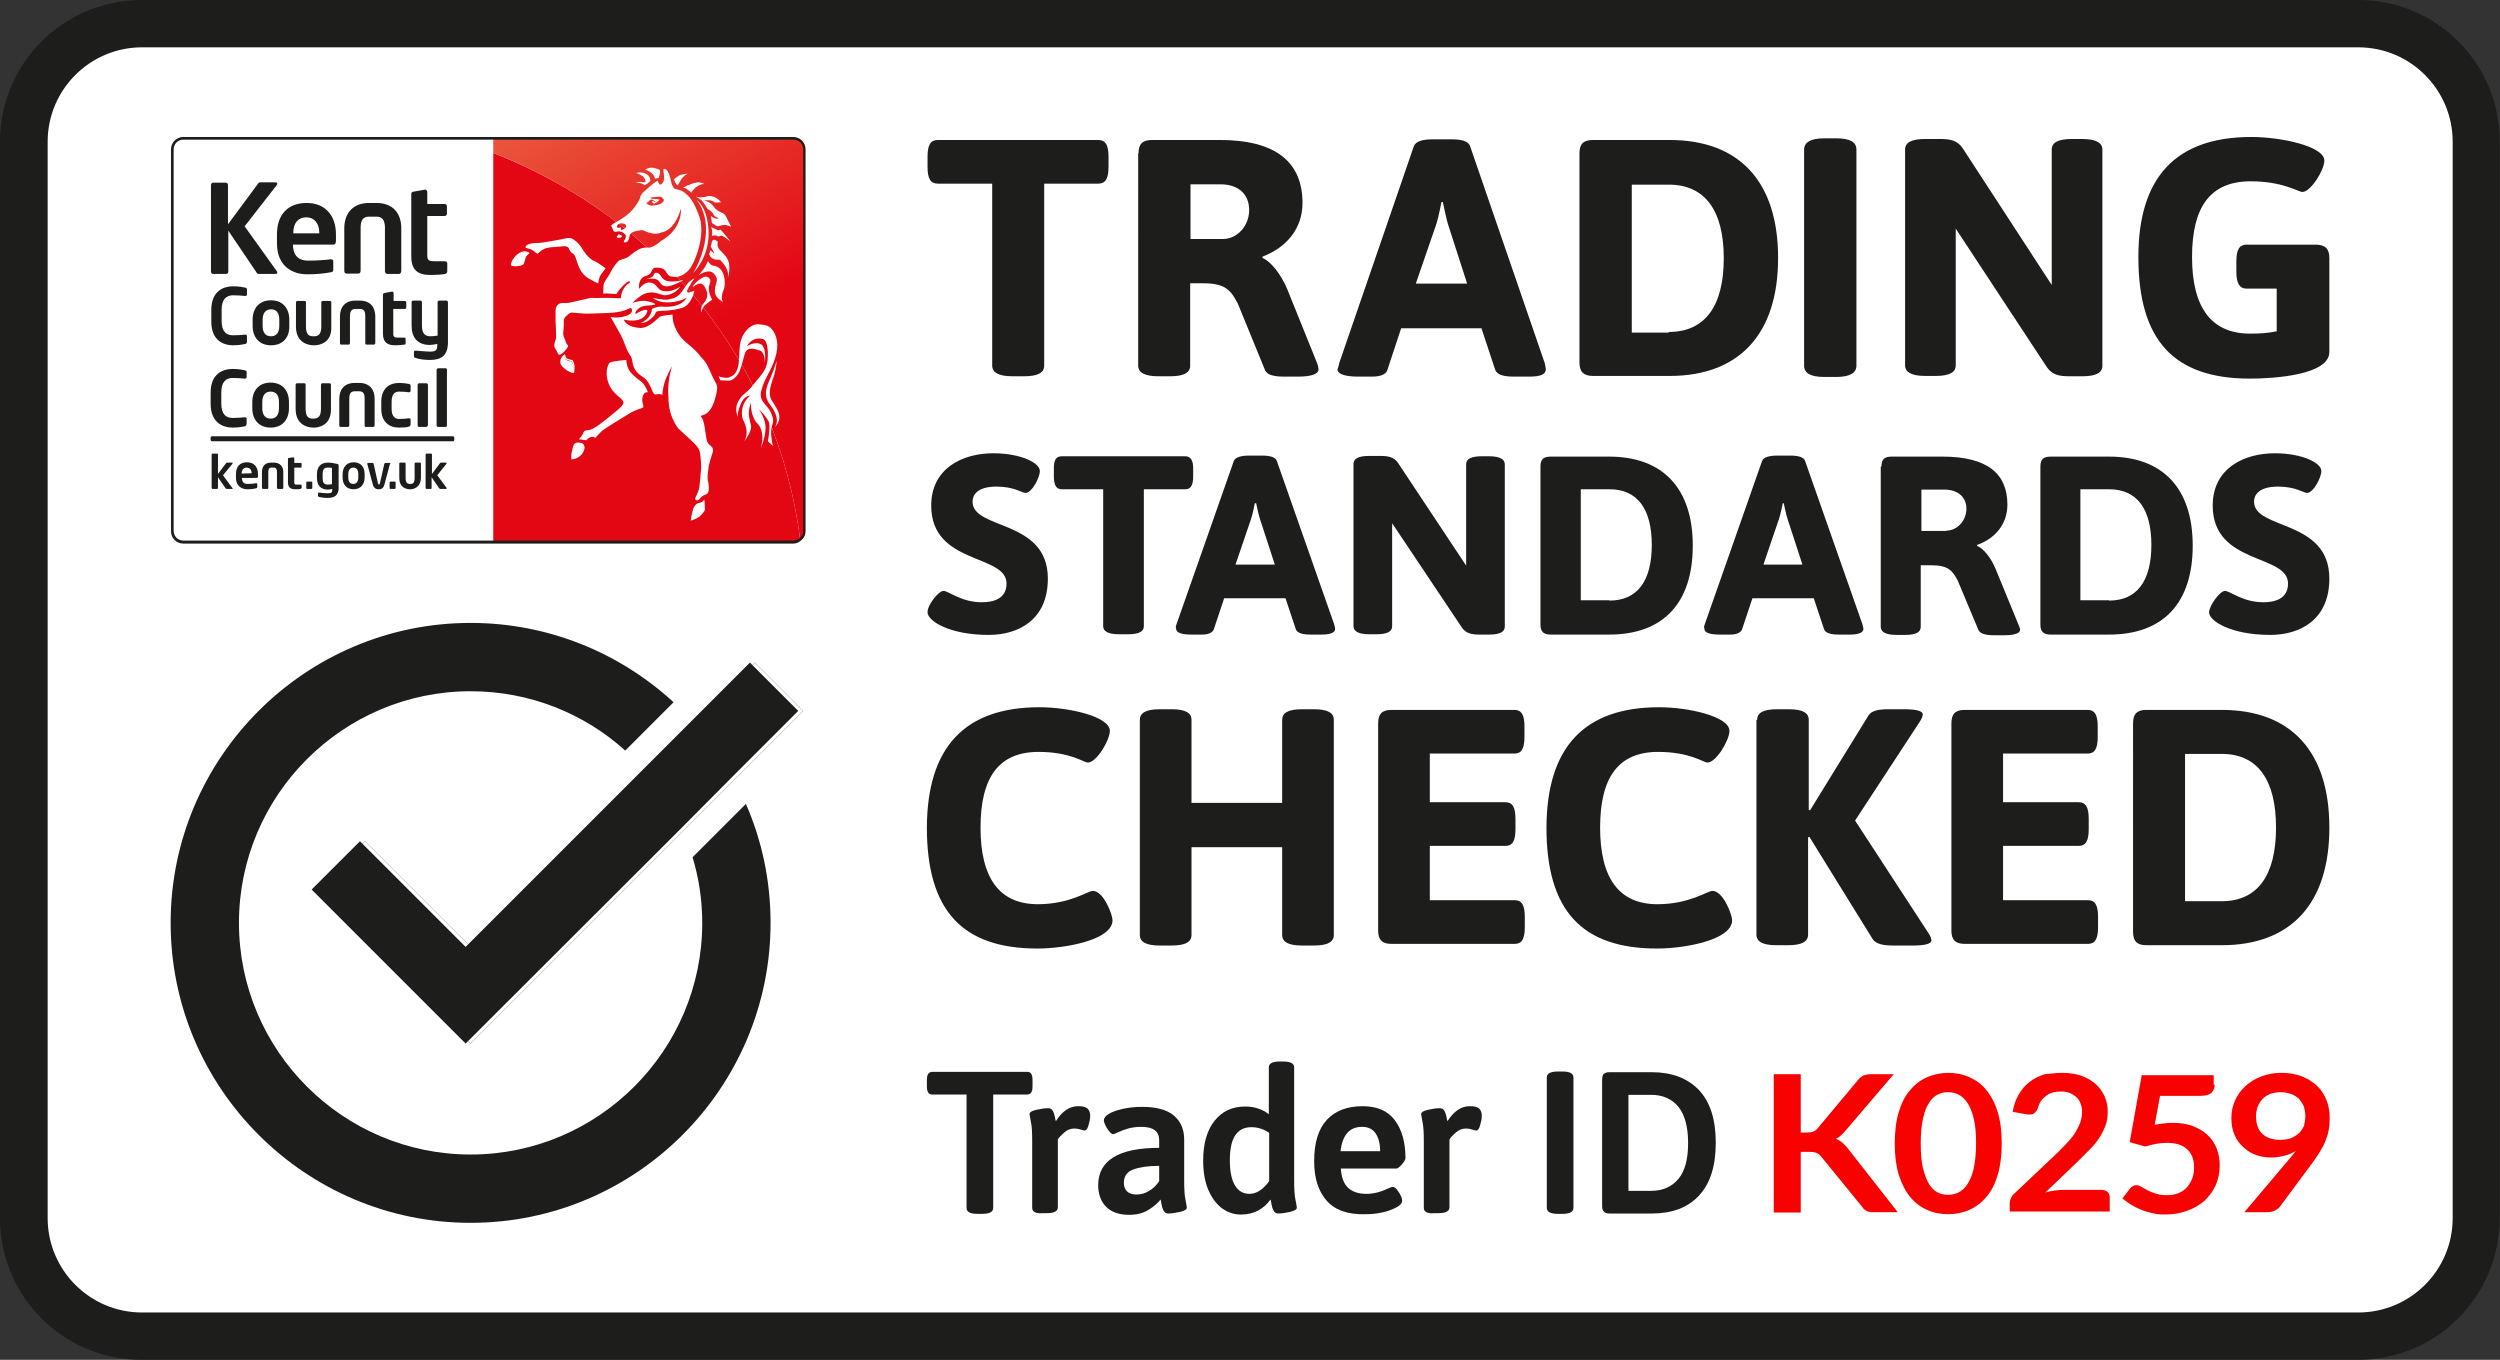 <?xml version="1.0" encoding="utf-8"?>
<!-- Generator: Adobe Illustrator 24.2.0, SVG Export Plug-In . SVG Version: 6.00 Build 0)  -->
<svg version="1.1" id="Layer_1" xmlns="http://www.w3.org/2000/svg" xmlns:xlink="http://www.w3.org/1999/xlink" x="0px" y="0px"
	 viewBox="0 0 750.1 408" style="enable-background:new 0 0 750.1 408;" xml:space="preserve">
<rect x="0" y="0" width="750.1" height="408" fill="#333333" stroke="none"/>
<style type="text/css">
	.st0{fill:#FFFFFF;}
	.st1{fill:#1D1D1B;}
	.st2{fill:#E30613;}
	.st3{clip-path:url(#SVGID_1_);fill:url(#SVGID_2_);}
	.st4{fill-rule:evenodd;clip-rule:evenodd;fill:#FFFFFF;}
	.st5{fill:#F70200;}
</style>
<path class="st0" d="M42.5,400.9C23,400.9,7.1,385,7.1,365.5v-323C7.1,23,23,7.1,42.5,7.1h665C727.1,7.1,743,23,743,42.5v323
	c0,19.5-15.9,35.4-35.4,35.4H42.5z"/>
<path class="st1" d="M707.6,14.2c15.6,0,28.3,12.7,28.3,28.3v323c0,15.6-12.7,28.3-28.3,28.3h-665c-15.6,0-28.3-12.7-28.3-28.3v-323
	c0-15.6,12.7-28.3,28.3-28.3H707.6 M707.6,0h-665C19,0,0,19,0,42.5v323C0,389,19,408,42.5,408h665c23.5,0,42.5-19,42.5-42.5v-323
	C750.1,19,731,0,707.6,0L707.6,0z"/>
<g>
	<g>
		<path class="st0" d="M149,41.5H55c-1.8,0-3.4,1.5-3.4,3.3v114.5c0,1.8,1.5,3.4,3.4,3.4H149V41.5z"/>
		<path class="st2" d="M148,45.9v116.8h90c0.8,0,1.5-0.3,2.1-0.7C233.4,109.3,198.3,65.5,148,45.9"/>
		<g>
			<g>
				<defs>
					<path id="SVGID_4_" d="M148,41.5L148,41.5L148,41.5v4.4c50.3,19.6,85.4,63.4,92.1,116c0.8-0.6,1.3-1.5,1.3-2.6V44.8
						c0-1.8-1.5-3.3-3.3-3.3L148,41.5L148,41.5z"/>
				</defs>
				<clipPath id="SVGID_1_">
					<use xlink:href="#SVGID_4_"  style="overflow:visible;"/>
				</clipPath>
				
					<linearGradient id="SVGID_2_" gradientUnits="userSpaceOnUse" x1="-914.505" y1="-140.745" x2="-912.548" y2="-140.745" gradientTransform="matrix(21.624 39.812 39.812 -21.624 25533.82 33394.383)">
					<stop  offset="0" style="stop-color:#EB5D40"/>
					<stop  offset="1" style="stop-color:#E30613"/>
				</linearGradient>
				<polygon class="st3" points="97.5,68.9 169.2,201.1 291.8,134.5 220,2.4 				"/>
			</g>
		</g>
		<path class="st1" d="M69.7,146.7H68c-0.2,0-0.3-0.2-0.4-0.3l-2.2-3.2v3.2c0,0.2-0.1,0.3-0.3,0.3h-1.3c-0.2,0-0.3-0.2-0.3-0.3v-10
			c0-0.2,0.1-0.3,0.3-0.3h1.3c0.2,0,0.3,0.1,0.3,0.3v5.8l2.4-3.2c0.1-0.1,0.2-0.2,0.3-0.2h1.5c0.2,0,0.2,0.1,0.2,0.2
			c0,0.1,0,0.1-0.1,0.2l-2.8,3.4l2.8,3.8c0.1,0.1,0.1,0.1,0.1,0.1C69.9,146.6,69.8,146.7,69.7,146.7"/>
		<path class="st1" d="M77.1,143.4h-4.5v0.1c0,0.8,0.3,1.7,1.7,1.7c1,0,1.9-0.1,2.5-0.2h0.1c0.2,0,0.3,0.1,0.3,0.2v0.9
			c0,0.2-0.1,0.3-0.3,0.4c-0.9,0.2-1.4,0.3-2.7,0.3c-1.4,0-3.4-0.7-3.4-3.5v-1.1c0-2.2,1.2-3.5,3.3-3.5c2.2,0,3.3,1.5,3.3,3.5v0.8
			C77.3,143.3,77.2,143.4,77.1,143.4 M75.5,142c0-1.1-0.6-1.7-1.5-1.7c-0.8,0-1.5,0.6-1.5,1.7v0.1L75.5,142L75.5,142z"/>
		<path class="st1" d="M84.7,146.7h-1.3c-0.2,0-0.3-0.2-0.3-0.3v-4.8c0-0.7-0.2-1.3-0.9-1.3h-0.8c-0.8,0-0.9,0.6-0.9,1.3v4.8
			c0,0.2-0.1,0.3-0.3,0.3h-1.3c-0.2,0-0.3-0.2-0.3-0.3v-4.8c0-1.7,0.9-2.8,2.8-2.8h0.8c1.8,0,2.8,1.2,2.8,2.8v4.8
			C85,146.5,84.9,146.7,84.7,146.7"/>
		<path class="st1" d="M90.2,146.7c-0.3,0.1-1.1,0.1-1.6,0.1c-1.4,0-2.2-0.5-2.2-2.1v-7c0-0.2,0.1-0.3,0.3-0.3l1.3-0.2H88
			c0.1,0,0.3,0.2,0.3,0.3v1.4h1.9c0.2,0,0.3,0.1,0.3,0.3v0.8c0,0.2-0.1,0.3-0.3,0.3h-1.9v4.5c0,0.6,0.3,0.6,0.8,0.6h1.1
			c0.2,0,0.3,0.1,0.3,0.2v0.8C90.4,146.5,90.3,146.6,90.2,146.7"/>
		<path class="st1" d="M93.4,146.7h-1.2c-0.2,0-0.3-0.1-0.3-0.3v-1.6c0-0.2,0.1-0.3,0.3-0.3h1.2c0.2,0,0.3,0.1,0.3,0.3v1.6
			C93.7,146.5,93.6,146.7,93.4,146.7"/>
		<path class="st1" d="M98.3,149.4c-1.2,0-2.1-0.2-2.6-0.3c-0.2-0.1-0.3-0.2-0.3-0.3V148c0-0.2,0.1-0.2,0.3-0.2h0.1
			c0.6,0.1,1.9,0.2,2.6,0.2c1.1,0,1.3-0.3,1.3-1.2v-0.1c-0.3,0.1-1,0.2-1.3,0.2c-2.2,0-3.3-1.3-3.3-3.5v-1.1c0-2.2,1.1-3.5,3.3-3.5
			c0.9,0,1.9,0.2,2.8,0.4c0.3,0.1,0.4,0.2,0.4,0.4v7.2C101.4,148.6,100.4,149.4,98.3,149.4 M99.6,140.4c-0.3-0.1-0.8-0.1-1.3-0.1
			c-1.2,0-1.5,0.8-1.5,2v1.1c0,1.2,0.3,2,1.5,2c0.3,0,0.9-0.1,1.3-0.1V140.4z"/>
		<path class="st1" d="M106.1,146.8c-2.2,0-3.3-1.5-3.3-3.5v-1.1c0-2,1.2-3.5,3.3-3.5c2.2,0,3.3,1.5,3.3,3.5v1.1
			C109.4,145.3,108.2,146.8,106.1,146.8 M107.5,142.2c0-1.2-0.5-1.9-1.5-1.9c-0.9,0-1.5,0.7-1.5,1.9v1.1c0,1.2,0.5,1.9,1.5,1.9
			c0.9,0,1.5-0.7,1.5-1.9V142.2z"/>
		<path class="st1" d="M117,139.2l-1.7,6.3c-0.3,1.1-1,1.3-1.7,1.3c-0.7,0-1.4-0.3-1.7-1.3l-1.7-6.3c0-0.1,0-0.1,0-0.1
			c0-0.1,0.1-0.2,0.2-0.2h1.4c0.1,0,0.3,0.1,0.3,0.3l1.3,5.8c0.1,0.3,0.2,0.4,0.3,0.4c0.1,0,0.2-0.1,0.3-0.4l1.3-5.8
			c0.1-0.2,0.2-0.3,0.3-0.3h1.4c0.1,0,0.2,0.1,0.2,0.2C117,139.1,117,139.2,117,139.2"/>
		<path class="st1" d="M118.4,146.7h-1.2c-0.2,0-0.3-0.1-0.3-0.3v-1.6c0-0.2,0.1-0.3,0.3-0.3h1.2c0.2,0,0.3,0.1,0.3,0.3v1.6
			C118.7,146.5,118.6,146.7,118.4,146.7"/>
		<path class="st1" d="M123.1,146.8H123c-0.8,0-3.2-0.3-3.2-3.4v-4.3c0-0.2,0.1-0.3,0.3-0.3h1.3c0.2,0,0.3,0.2,0.3,0.3v4.3
			c0,1.4,0.5,1.8,1.3,1.8h0.1c0.8,0,1.3-0.3,1.3-1.8v-4.3c0-0.2,0.1-0.3,0.3-0.3h1.3c0.2,0,0.3,0.2,0.3,0.3v4.3
			C126.2,146.4,123.9,146.8,123.1,146.8"/>
		<path class="st1" d="M133.8,146.7h-1.7c-0.2,0-0.3-0.2-0.4-0.3l-2.2-3.2v3.2c0,0.2-0.1,0.3-0.3,0.3H128c-0.2,0-0.3-0.2-0.3-0.3
			v-10c0-0.2,0.1-0.3,0.3-0.3h1.3c0.2,0,0.3,0.1,0.3,0.3v5.8l2.4-3.2c0.1-0.1,0.2-0.2,0.3-0.2h1.5c0.2,0,0.2,0.1,0.2,0.2
			c0,0.1,0,0.1-0.1,0.2l-2.7,3.4l2.8,3.8c0.1,0.1,0.1,0.1,0.1,0.1C134,146.6,133.9,146.7,133.8,146.7"/>
		<path class="st1" d="M82.7,82.2h-4.9c-0.4,0-0.7-0.1-0.8-0.4l-8.5-12.6v12.3c0,0.4-0.3,0.7-0.7,0.7H64c-0.4,0-0.7-0.3-0.7-0.7v-26
			c0-0.4,0.3-0.7,0.7-0.7h3.7c0.4,0,0.7,0.3,0.7,0.7v11.8L77.5,55c0.2-0.3,0.4-0.3,0.8-0.3h4.2c0.5,0,0.7,0.2,0.7,0.4
			c0,0.2-0.1,0.4-0.3,0.6l-9.5,12.2l9.6,13.4c0.1,0.2,0.2,0.3,0.2,0.4C83.2,82.1,83,82.2,82.7,82.2"/>
		<path class="st1" d="M100,73.4H87.9v0.1c0,2.2,0.9,4.7,4.5,4.7c2.7,0,5.3-0.2,6.8-0.4h0.1c0.4,0,0.7,0.2,0.7,0.6v2.4
			c0,0.6-0.1,0.8-0.8,0.9c-2.4,0.4-3.8,0.6-7.2,0.6c-3.7,0-8.9-2-8.9-9.3v-2.7c0-5.8,3.2-9.4,8.9-9.4s8.8,3.9,8.8,9.4v2.1
			C100.7,73.1,100.5,73.4,100,73.4 M95.8,69.8c0-2.9-1.6-4.6-3.9-4.6c-2.3,0-3.9,1.6-3.9,4.6V70h7.8V69.8z"/>
		<path class="st1" d="M119.7,82.2h-3.5c-0.4,0-0.7-0.4-0.7-0.8V68.5c0-1.8-0.4-3.5-2.5-3.5h-2.3c-2.2,0-2.5,1.7-2.5,3.5v12.8
			c0,0.4-0.3,0.8-0.7,0.8H104c-0.4,0-0.7-0.4-0.7-0.8V68.5c0-4.5,2.6-7.6,7.4-7.6h2.3c4.8,0,7.4,3,7.4,7.6v12.8
			C120.4,81.8,120.1,82.2,119.7,82.2"/>
		<path class="st1" d="M133.5,82.2c-0.9,0.2-2.8,0.3-4.3,0.3c-3.7,0-5.8-1.3-5.8-5.6V58.2c0-0.4,0.3-0.7,0.7-0.7l3.4-0.6h0.1
			c0.3,0,0.6,0.4,0.6,0.7v3.6h5.2c0.4,0,0.7,0.3,0.7,0.7v2.2c0,0.4-0.3,0.7-0.7,0.7h-5.2v11.9c0,1.5,0.7,1.7,2.3,1.7h2.9
			c0.5,0,0.8,0.2,0.8,0.6v2.3C134.2,81.8,134,82.1,133.5,82.2"/>
		<path class="st1" d="M73.6,103.2c-0.4,0.1-1.9,0.4-3.7,0.4c-2.8,0-6.5-1.4-6.5-7.1V93c0-5.8,3.8-7.1,6.5-7.1
			c1.8,0,3.3,0.3,3.7,0.4c0.3,0.1,0.5,0.2,0.5,0.5v1.5c0,0.3-0.1,0.5-0.5,0.5h-0.1c-0.8-0.1-2.4-0.2-3.6-0.2c-1.9,0-3.4,1.1-3.4,4.3
			v3.4c0,3.2,1.4,4.3,3.4,4.3c1.2,0,2.8-0.1,3.6-0.2h0.1c0.4,0,0.5,0.2,0.5,0.5v1.6C74.1,103,73.9,103.1,73.6,103.2"/>
		<path class="st1" d="M81.3,103.6c-3.6,0-5.5-2.5-5.5-5.8v-1.9c0-3.3,1.9-5.8,5.5-5.8c3.6,0,5.5,2.5,5.5,5.8v1.9
			C86.9,101.1,85,103.6,81.3,103.6 M83.8,95.9c0-1.9-0.8-3.1-2.5-3.1c-1.6,0-2.5,1.2-2.5,3.1v1.9c0,1.9,0.8,3.1,2.5,3.1
			s2.5-1.2,2.5-3.1V95.9z"/>
		<path class="st1" d="M94.3,103.6h-0.2c-1.4,0-5.3-0.6-5.3-5.6v-7.2c0-0.3,0.2-0.5,0.4-0.5h2.2c0.3,0,0.4,0.2,0.4,0.5V98
			c0,2.4,0.9,2.9,2.2,2.9h0.2c1.3,0,2.2-0.6,2.2-2.9v-7.2c0-0.3,0.2-0.5,0.4-0.5h2.2c0.3,0,0.4,0.2,0.4,0.5V98
			C99.6,103,95.7,103.6,94.3,103.6"/>
		<path class="st1" d="M112.2,103.4H110c-0.3,0-0.4-0.2-0.4-0.5v-8c0-1.2-0.2-2.2-1.6-2.2h-1.4c-1.4,0-1.6,1.1-1.6,2.2v8
			c0,0.3-0.2,0.5-0.4,0.5h-2.2c-0.3,0-0.4-0.2-0.4-0.5v-8c0-2.8,1.6-4.7,4.6-4.7h1.4c3,0,4.6,1.9,4.6,4.7v8
			C112.6,103.1,112.5,103.4,112.2,103.4"/>
		<path class="st1" d="M121.3,103.4c-0.6,0.1-1.7,0.2-2.7,0.2c-2.3,0-3.7-0.8-3.7-3.5V88.4c0-0.3,0.2-0.4,0.5-0.5l2.2-0.4h0.1
			c0.2,0,0.4,0.2,0.4,0.5v2.3h3.3c0.3,0,0.5,0.2,0.5,0.5v1.4c0,0.3-0.2,0.5-0.5,0.5H118v7.5c0,0.9,0.4,1.1,1.4,1.1h1.8
			c0.3,0,0.5,0.1,0.5,0.4v1.4C121.8,103.2,121.6,103.4,121.3,103.4"/>
		<path class="st1" d="M129,108c-1.9,0-3.5-0.3-4.3-0.6c-0.3-0.1-0.5-0.2-0.5-0.6v-1.2c0-0.2,0.2-0.4,0.4-0.4h0.1
			c1.1,0.1,3.3,0.3,4.3,0.3c1.9,0,2.2-0.5,2.2-2.1v-0.2c-0.5,0.1-1.7,0.3-2.2,0.3c-3.7,0-5.5-2.2-5.5-5.8v-7c0-0.3,0.2-0.5,0.5-0.5
			h2.1c0.3,0,0.5,0.2,0.5,0.5v6.9c0,1.9,0.5,3.3,2.5,3.3c0.6,0,1.6-0.1,2.2-0.2v-10c0-0.3,0.2-0.5,0.5-0.5h2.1
			c0.3,0,0.5,0.2,0.5,0.5v12.5C134.2,106.6,132.5,108,129,108"/>
		<path class="st1" d="M73.5,127.9c-0.4,0.1-1.9,0.4-3.7,0.4c-2.8,0-6.6-1.4-6.6-7.1v-3.4c0-5.8,3.8-7.1,6.6-7.1
			c1.8,0,3.3,0.3,3.7,0.4c0.3,0.1,0.5,0.2,0.5,0.5v1.5c0,0.3-0.1,0.5-0.5,0.5h-0.1c-0.8-0.1-2.4-0.2-3.6-0.2c-1.9,0-3.4,1.1-3.4,4.3
			v3.4c0,3.2,1.4,4.3,3.4,4.3c1.2,0,2.8-0.1,3.6-0.2h0.1c0.4,0,0.5,0.2,0.5,0.5v1.5C73.9,127.7,73.7,127.8,73.5,127.9"/>
		<path class="st1" d="M81.2,128.3c-3.6,0-5.5-2.5-5.5-5.8v-1.9c0-3.3,1.9-5.8,5.5-5.8c3.6,0,5.5,2.5,5.5,5.8v1.9
			C86.7,125.8,84.8,128.3,81.2,128.3 M83.7,120.6c0-1.9-0.8-3.1-2.5-3.1s-2.5,1.2-2.5,3.1v1.9c0,1.9,0.8,3.1,2.5,3.1
			s2.5-1.2,2.5-3.1V120.6z"/>
		<path class="st1" d="M94.2,128.3H94c-1.4,0-5.3-0.6-5.3-5.6v-7.2c0-0.3,0.2-0.5,0.4-0.5h2.2c0.3,0,0.4,0.2,0.4,0.5v7.2
			c0,2.4,0.9,2.9,2.2,2.9h0.2c1.3,0,2.2-0.6,2.2-2.9v-7.2c0-0.3,0.2-0.5,0.4-0.5h2.2c0.3,0,0.4,0.2,0.4,0.5v7.2
			C99.4,127.7,95.5,128.3,94.2,128.3"/>
		<path class="st1" d="M112,128.1h-2.2c-0.3,0-0.4-0.2-0.4-0.5v-8c0-1.2-0.2-2.2-1.6-2.2h-1.4c-1.4,0-1.6,1.1-1.6,2.2v8
			c0,0.3-0.2,0.5-0.4,0.5h-2.2c-0.3,0-0.4-0.2-0.4-0.5v-8c0-2.8,1.6-4.7,4.6-4.7h1.4c3,0,4.6,1.9,4.6,4.7v8
			C112.4,127.8,112.3,128.1,112,128.1"/>
		<path class="st1" d="M122.7,128c-0.5,0.2-1.6,0.3-3,0.3c-3,0-5.3-1.8-5.3-5.6v-2.2c0-3.8,2.3-5.6,5.3-5.6c1.4,0,2.5,0.2,3,0.3
			c0.4,0.1,0.5,0.2,0.5,0.6v1.5c0,0.2-0.2,0.4-0.4,0.4h-0.1c-0.9-0.1-1.5-0.2-3-0.2c-1.1,0-2.2,0.6-2.2,3v2.2c0,2.4,1.2,3,2.2,3
			c1.5,0,2.1-0.1,3-0.2h0.1c0.2,0,0.4,0.1,0.4,0.4v1.5C123.1,127.7,123,127.9,122.7,128"/>
		<path class="st1" d="M127.9,128.1h-2.1c-0.3,0-0.5-0.2-0.5-0.5v-12.1c0-0.3,0.2-0.5,0.5-0.5h2.1c0.3,0,0.5,0.2,0.5,0.5v12.1
			C128.3,127.8,128.1,128.1,127.9,128.1"/>
		<path class="st1" d="M133.7,128.1h-2.2c-0.3,0-0.5-0.2-0.5-0.5V111c0-0.3,0.2-0.5,0.5-0.5h2.2c0.3,0,0.4,0.2,0.4,0.5v16.7
			C134.1,127.8,134,128.1,133.7,128.1"/>
		<path class="st1" d="M136.3,132c0,0.2-0.2,0.4-0.4,0.4H63.6c-0.2,0-0.4-0.2-0.4-0.4v-0.7c0-0.2,0.2-0.4,0.4-0.4h72.3
			c0.2,0,0.4,0.2,0.4,0.4V132z"/>
		<path class="st0" d="M185.2,71.3c-0.3-0.4-0.2-0.3,0.2-0.7c0.3-0.5,0.2-0.3,0.7-0.1c0.5,0.1,0.6,0.3,0.4,0.6
			C186.2,71.4,185.7,71.4,185.2,71.3"/>
		<path class="st0" d="M209,60c0,0,3.2,3.4,2.8,10c-0.4,6.6-3.8,11.9-3.8,11.9s4.8-4.6,4.6-12.2C212.4,62,209,60,209,60"/>
		<path class="st4" d="M229.4,109.1c0,0,0.4-3.4-1.6-4c-1.9-0.6-3.5-0.9-4.2,0.7c-0.6,1.7-1.2,4.7-1.9,6s-2,2.4-2.9,2.4
			c-0.9,0-2.7-0.1-2.7-0.1l-0.5-1.2c0,0,2.2,0.8,3.3,0.3c1.1-0.5,2.1-1.1,2.6-3.4c0.5-2.3,0.1-6,1-8.2c0.8-2.2,2.8-4.5,5.2-4.3
			c2.3,0.2,3.4,0.4,4.6,2.5c1,1.9,1.6,4.7-0.4,9.5c-1.3,3.1-2.4,4.2-3.4,7.6c-1.1,3.7,1.7,4.2,2.9,7.1s0.2,2.8,0,4.9
			c-0.2,2.1,0.5,4.9,0.5,4.9l-1.5-1.4c0,0,0.7-3.8,0.4-5.4c-0.3-1.5-3.1-4.2-3.1-4.2s2.1,3,2,5.6c-0.1,3.3-1.5,6.2-1.5,6.2
			s1.3-3.5-0.1-6.3c-0.8-1.7-1.2-0.9-2.2-3.5c-0.7-1.8-0.6-4-0.6-4s-0.9,2.1-0.5,4.5c0.4,2.4,0.8,2.2,0.4,3.7
			c-0.5,1.7-1.9,3.4-1.9,3.4s1.2-1.9,0.5-4.3c-0.7-2.5-1.2-1.9-1.2-4.4c0.1-3.3,2.5-5,2.5-5s-1.8-0.1-2.9,2.6s-0.8,3.8-0.8,3.8
			s-1.3-2.5,0.3-5c1.6-2.5,1.9-1.6,4.2-4.5c2.2-2.9,4-4.2,4.4-7.4c0.3-3.3-0.1-6.2-1.5-6.5c-3.3-0.8-4.7,2.2-4.7,2.2
			s2.5-1.7,4.4-0.5C230.2,104.9,229.4,109.1,229.4,109.1"/>
		<path class="st4" d="M233,108.3c0,0-0.5,1.9-1.8,5c-0.9,2.1-2.1,4.5-0.9,6.9c0.6,1.4,1.4,1.6,2.4,4c1,2.4-0.2,4-0.2,4
			s1.7-1.7,1.3-3.7s-2.2-4-2.6-5.1c-0.7-1.8,0.3-4.5,0.8-6C233,110.5,233,108.3,233,108.3"/>
		<path class="st0" d="M193.6,50.9c0,0,0.8-0.6,1.9-0.6S198,51,198,51s0.1,1-0.1,1.5c-0.2,0.5-0.2,0.9-0.2,0.9l-1.2,0.2
			c0,0,0-0.8-0.9-1.6C194.7,51.2,193.6,50.9,193.6,50.9"/>
		<path class="st0" d="M190.9,51.9c0,0,1.2-0.5,2.8,0.2c1.6,0.7,1.4,2.2,1.4,2.2s-0.2,0.3-0.9,0.8c-0.7,0.5-0.8,0.5-0.8,0.5
			s-0.4-0.5-1.2-0.6c-0.7-0.2-2.1-0.1-0.8-0.4c0.8-0.2,2.3,0.4,2.3-0.1c0-0.5-0.4-1.3-0.9-1.7C192.1,52.4,190.9,51.9,190.9,51.9"/>
		<path class="st0" d="M202.2,53.8c0,0,0.7-0.6,1.5-1.1s2.7-0.6,2.7-0.6s-1.2,0.5-2,1.7c-0.7,1.1-1,1.8-1,1.8l-0.5-0.3L202.2,53.8z"
			/>
		<path class="st0" d="M204.9,56.3c0,0,2.4-1.2,3.5-1.4c1.1-0.2,1.3-0.3,2.2,0c0.9,0.3,1,0-0.6,0.6s-2.6,2.3-2.6,2.3
			s-0.6-0.6-1.1-0.9C205.8,56.4,204.9,56.3,204.9,56.3"/>
		<path class="st4" d="M208.5,58.8c0,0,0.5,0.5,2.1,0.4c1.6-0.1,1.8-0.7,3.4-0.2s2.3,1.7,2.3,1.7l-1.7,0.1c0,0-0.9-0.6-1.6-0.7
			c-0.7-0.1-1.8,0.1-1.8,0.1s1.1,0.1,2.1,0.9c1,0.8,0.8,1.2,1.9,2c1.1,0.8,2,0.6,2.6,1.8c0.6,1.2,1.6,3.2,1.6,3.2s-1.2-0.7-2.3-0.6
			c-1.1,0.1-1.5,0.6-2.1,0.3c-0.6-0.3-1.4-0.9-1.4-0.9l-0.3-2.1c0,0,1,0.8,1.7,0.8c0.3,0,0.8-0.1,0.8-0.1s-1.6-0.4-1.8-1.3
			c-0.2-0.7-1.7-1.5-1.7-1.5s-1.3-2.2-1.8-2.6C209.9,59.7,208.5,58.8,208.5,58.8"/>
		<path class="st4" d="M219.2,72.5c0,0-1.3-1.7-2.1-2.6s-0.9-1-0.9-1s-0.5,0.3-1,0.1c-0.5-0.2-1.8-0.9-1.8-0.9s0.3,1,0.3,1.6
			c0,0.6-0.1,1.1-0.1,1.1s0.9-0.4,1.6,0c0.7,0.4,0.8-0.3,1.6,0C217.6,71.2,219.2,72.5,219.2,72.5"/>
		<path class="st4" d="M213.7,72.2c0,0,0.5-0.4,0.9-0.2c0.4,0.2,0.8,0.5,0.8,0.5s-0.5,1.3,0.5,2.4c1,1.1,2.8,2.5,2.9,4.7
			c0.2,2.2-0.4,3.7-0.4,3.7s0.6-1.9-1.5-4.4c-1.3-1.5-0.7-0.7-2.5-1.1c-1.5-0.3-1.6-1.7-1.6-1.7s0.2-0.4,0.3-0.9
			c0.1-0.4,2.5,2.7,0.2-1.1c-0.1-0.2,0.1-0.5,0.1-0.7C213.5,72.8,213.7,72.2,213.7,72.2"/>
		<path class="st4" d="M209.6,82.6c0,0,3.1-2.3,4.7-0.4c1.6,1.9,0.3,2.5,0.2,4.9c-0.2,2.4,2.5,3.5,2.5,3.5s-1.1-0.8,0.2-3.9
			c0.6-1.5,0.5-6.7-3.3-7c-0.8-0.1-1.5-1.4-1.5-1.4s-0.6,1.5-1.2,2.3C210.6,81.4,209.6,82.6,209.6,82.6"/>
		<path class="st4" d="M193.7,83.8c0,0,2-0.5,2.3-1c0.3-0.5,0.2-1.2,1.3-0.9c1.1,0.3,1,1.9,2.8,2.4s5-0.3,5-0.3s-3.5,2.1-5.3,1.9
			c-1.8-0.2-1.5-1.4-2.7-2C196,83.3,193.7,83.8,193.7,83.8"/>
		<path class="st0" d="M208.4,83.5c0,0-1.5,0.7-2.2,1.7c-1.4,1.9-0.4,0.6-1.6,2.3c-1.1,1.4-1.7,1.9-4.3,2.4
			c-0.9,0.2-4.4-0.5-4.4-0.5s1.7,1.6,5.3,1.3c3.4-0.3,4.8-1.4,4.8-1.4s-1.2,3.2-7.4,2.7c-1.6-0.1-3,0.7-3,0.7s0,1.3-1.1,2.6
			c-1.1,1.3-2.2,1.5-2.2,1.5s1.4,0.6,3.8-1.9c0.9-1,0.3-1.2,1.2-1.5c0.6-0.2,4,0,7.3-1c2.4-0.7,3.5-3.8,3.7-5.1
			c0.1-0.3-3.9,2.1-1.2-1.8C207.5,84.6,208.4,83.5,208.4,83.5"/>
		<path class="st0" d="M210.3,83.6c0.8-0.5,1.5-0.9,2.3-0.3c1.3,1-0.2,1.9,0.1,3.8c0.3,1.9,1,2.8,1,2.8s-1.6,1.1-2.3,1.8
			c-0.9,0.9-0.9,2.1-0.9,2.1s-0.7-1.3,0.7-2.9c0.8-0.8,1.4-2.4,0.7-3.9c-1.1-2.7-2.2-2.1-3.7-1.1C207.1,86.8,208.6,84.6,210.3,83.6"
			/>
		<path class="st0" d="M181.7,80.5c0,0-2.1-1.6-3.4-2.2c-1.3-0.5-2.5-2-3.1-2.9c-0.6-0.9-1.4-2.4-2.9-3.4c-1.5-1-1.6-0.6-5.5,0.1
			s-4.3,0.8-6,0.8c-2.7,0-3.9,1.4-2.6,1.6c2.4,0.4,2.8,2.2,3.4,1.4c1.4-1.5,2.9-1.7,5-1.8c2.1-0.1,3.2-0.5,3.8,0.1
			c0.7,0.6,0.1,0.7,1.1,1.6c1,0.9,0.6,0.1,1.2,1.5c0.6,1.4,1,4.6,4,6.3c3,1.7,2.8,1.4,2.8,1.4s0.1-1.6,0.8-2.6
			C181,81.4,181.7,80.5,181.7,80.5"/>
		<path class="st0" d="M158.6,75.9c0,0-1.3-0.8-2.9,0.4c-1.6,1.2-2.4,3.2-2,3.3c0.6,0.2,3.2-0.2,3.3-0.6c0.4-1.3,0.5-1.9,0.9-2.4
			C158.3,76.2,158.6,75.9,158.6,75.9"/>
		<path class="st0" d="M153.6,79.8c-0.2-0.1-0.3-0.3-0.3-0.4c0-0.7,0.8-2.3,2.2-3.3c0.7-0.5,1.4-0.7,1.9-0.7c0.7,0,1.2,0.3,1.2,0.3
			l-0.1,0.2l0.1-0.2l0.3,0.2l-0.2,0.2c0,0-0.3,0.3-0.7,0.7c-0.3,0.3-0.4,1-0.8,2.3c-0.4,0.7-1.9,0.8-2.9,0.8
			C154,79.8,153.8,79.8,153.6,79.8 M154.3,79.4c0.5,0,1.1-0.1,1.6-0.2c0.5-0.1,0.9-0.3,0.9-0.4c0.4-1.3,0.5-1.9,0.9-2.5
			c0.2-0.2,0.4-0.4,0.5-0.5c-0.2-0.1-0.4-0.1-0.7-0.1c-0.4,0-1,0.1-1.6,0.6c-1.3,0.9-2.1,2.5-2,2.9l0,0
			C153.9,79.4,154.1,79.4,154.3,79.4"/>
		<path class="st0" d="M168.8,109.7c0.7,0.8,1.1,1.1,1.9,1.6c0.9,0.5,1.3,0.4,1.3,0.4s0.1-1,0.1-1.6c-0.1-1-0.6-1.6-0.6-1.6
			s-1.1-0.2-1.6-0.5c-0.5-0.2-0.6-1.1-0.6-1.1S167.5,108.2,168.8,109.7"/>
		<path class="st0" d="M170.6,111.4c-0.9-0.5-1.3-0.8-2-1.6l0.2-0.2l0.2-0.2c0.7,0.8,1.1,1.1,1.9,1.5c0.5,0.3,0.8,0.3,1,0.3
			c0-0.3,0.1-0.7,0.1-1.1c0-0.1,0-0.2,0-0.3c-0.1-0.7-0.4-1.3-0.5-1.4c-0.3-0.1-1.1-0.3-1.6-0.5c-0.4-0.2-0.5-0.5-0.6-0.8
			c-0.3,0.3-0.7,0.8-0.7,1.4c0,0.3,0.1,0.6,0.4,0.9l-0.2,0.2l-0.2,0.2c-0.4-0.4-0.5-0.8-0.5-1.3c0-1.2,1.1-2,1.1-2l0.3-0.3l0.1,0.4
			c0,0,0.2,0.8,0.4,0.9c0.5,0.3,1.6,0.5,1.6,0.5h0.1l0.1,0.1c0,0,0.5,0.7,0.6,1.8c0,0.1,0,0.2,0,0.3c0,0.6-0.1,1.3-0.1,1.4v0.2
			l-0.2,0.1c0,0-0.1,0-0.3,0C171.6,111.8,171.2,111.8,170.6,111.4"/>
		<path class="st0" d="M187.9,108c0,0,0.1,2.3,1.3,3.7c1.2,1.5,2.9,2.4,3.8,3.4c0.8,0.9,1.4,2.6,1.4,2.6s-1.2-0.3-1.6,1.4
			c-0.4,1.7,0.6,2.9,0.1,3.2s-2.2,0.6-4.3,1.9c-2.2,1.4-7.5,4.5-8.3,5.4c-0.9,0.9-1.7,1.8-1.7,1.8s-0.5-0.6-1.5-0.2
			c-1,0.4-1.1,0.9-1.1,0.9l-2.3-0.3c0,0,1.1-1.2,1.4-2.1s1.5-0.3,2.8-1.1c1.3-0.7,2.8-1.8,5.1-3.7s4.4-3.3,4-4.4
			c-0.4-1.2-3-2.1-4.3-5.2s-0.5-6.2,0.5-6.6C184.1,108.3,187.9,108,187.9,108"/>
		<path class="st0" d="M172.5,133.4c-0.4,0.5-0.5,1.3-0.7,2.2c-0.2,0.9-0.2,2-0.2,2s1.6-0.3,2.5-1.4c1-1.1,0.9-2,0.9-2.4
			c-0.1-0.4-0.5-0.7-0.5-0.7S172.9,132.8,172.5,133.4"/>
		<path class="st0" d="M171.4,137.6c0,0,0-0.2,0-0.5c0-0.4,0-1,0.2-1.6c0.2-0.9,0.3-1.7,0.7-2.3c0.3-0.4,0.8-0.4,1.2-0.4
			c0.5,0,1.1,0.1,1.2,0.2c0,0,0.5,0.3,0.6,0.8c0,0.1,0.1,0.2,0.1,0.4c0,0.5-0.2,1.3-0.9,2.2c-1.1,1.2-2.6,1.4-2.7,1.4l-0.3,0.1
			V137.6z M172,135.6c-0.1,0.5-0.2,1.1-0.2,1.5c0,0.1,0,0.1,0,0.2c0.5-0.1,1.5-0.5,2.2-1.2c0.7-0.8,0.8-1.5,0.8-1.9
			c0-0.1,0-0.2-0.1-0.3c-0.1-0.3-0.3-0.5-0.3-0.5c-0.1,0-0.5-0.1-1-0.1c-0.4,0-0.8,0.1-0.9,0.2C172.3,133.9,172.2,134.7,172,135.6"
			/>
		<path class="st0" d="M207.5,155.8c0,0,1.8-0.5,2.6-1.4c0.8-0.9,1.1-1.2,1.1-1.7c0-0.5-0.1-2.3-0.1-2.3s-0.3,0.4-1.2,0.6
			c-0.9,0.2-1,0.4-1.5,1.2C207.9,153,207.5,155.8,207.5,155.8"/>
		<path class="st0" d="M207.3,155.8c0,0,0.4-2.7,0.9-3.6c0.5-0.8,0.7-1.1,1.6-1.3c0.8-0.2,1.1-0.5,1.1-0.5l0.4-0.5l0.1,0.6
			c0,0,0.1,1.8,0.1,2.3c0,0.6-0.4,0.9-1.2,1.8c-0.9,1-2.7,1.5-2.7,1.5l-0.1-0.2l0.1,0.2l-0.4,0.1L207.3,155.8z M209.9,151.2
			c-0.8,0.2-0.8,0.3-1.3,1.1c-0.4,0.5-0.7,2.3-0.8,3.1c0.5-0.2,1.6-0.6,2.1-1.2c0.8-0.9,1.1-1.2,1.1-1.5c0-0.3-0.1-1.3-0.1-1.8
			C210.7,151,210.4,151.1,209.9,151.2"/>
		<path class="st0" d="M214.5,119.8c1.3-4.6,0.6-3.9-0.8-7s-1.6-3.9-3.5-5.8c0,0-0.5-1.1-3.8-3.8c-2.1-1.7-3.1-3.1-4-5.4
			c-0.7-1.6-0.6-3.4-0.6-3.4s-3.3,0.2-3.9,0.7c-0.9,0.7-3.3,3.4-5.8,3.3c-4.5-0.3-4.9-2.5-4.9-2.5s5.8,1.5,7-2.4
			c0.3-1-1.3-0.6-3.3,0.6c-0.8,0.5,0.1-2.3,3.2-2.4c4.2-0.2,2.2-0.8,0.3-1.3c-2.1-0.5-4.6,0.5-4.6,0.5s0.8-1.1,2.9-2.4
			c3.2-1.8,5.6,0.2,6.9,0.1c3.2-0.3,4.5-2.6,4.5-2.6s-2,1.4-4,1.4c-3.3,0.1-2.5-2.3-5-2.6c-1.9-0.3-3.3,1.9-3.3,1.9s-0.7-3.2,2.2-4
			c2.1-0.6,1.1-2.4,2.9-2.4c3.9,0,2.4,2.4,4.7,2.7c2.3,0.4,3.7-0.6,5-1.9c1.8-1.9,5.6-11.1,2.9-17c-1.2-3.2-2.4-4.9-3.6-5.9l0,0
			c-1.2-1.1-2.3-1.3-3.3-1.5c-0.6-0.1-1.1-1.6-1.1-1.6s-0.3-1.7-0.8-3c-0.8-1.8-1.6-1.4-1.6-1.4s-0.1,0.5,0.1,1.6
			c0.2,1.1-0.1,2.1-0.1,2.1s-0.7,1.4-1.2,0.9c-0.5-0.5-0.5-1.1-0.5-1.1s-0.7,0.2-2.5,1.8c-1.8,1.7-2.5,1.8-3,3.8
			c-0.9,1.7-2,3.3-4,4.9c-2.1,1.6-3.6,2.1-4.1,2.6c-0.8,0.5-0.2,0.7,0,1.3c0.2,0.5,0.2,1.3,1.8,0.8c1.2,0.1,1.4,0.5,1.7,0.7
			c1.4,0.9-0.7,2.5,0,2.6c1.7,0.3,1.4-2.1,1.9-2.6c0.6-0.5,0.9-0.6,1.9-0.8s1.5-0.4,2.1-0.1c0.6,0.3,3.2,1.5,5.1,0.6
			c4.6-0.8,6-7.3,6-7.3s-0.1,0.1-0.1,0.2l0.1,0.1c0.1,1.1-0.1,6.1-5.8,9.4c-1.8,1.4-2.3,1.7-3.2,2c-0.9,0.3-1.9-0.3-3.8,0.7
			c-1.9,1.1-2.2,1.7-3.2,2.3c-1,0.6-2.4,0.6-2.9,1.3c-0.6,0.7-1.5,1.7-2.2,3.2c-0.7,1.5-1.9,2.6-2.1,3.8c-0.1,1.2-0.1,2.6-0.1,2.6
			s1-0.1,1.9,0c0.9,0.1,2.1,0.1,2.1,0.1s0.2-0.6,1.6-2.1c1.1-1.2,2.2-2,2.4-1.6c0.3,0.4-0.6,0.4-1.5,1.6c-1.3,1.7-1.2,3.4-1.2,3.4
			s-3.6-0.2-6.3-0.1c-2.6,0.1-2.3-0.2-3.3,0.1c-1,0.2-5.4,1.3-6.3,1.4c-0.9,0.1-2.2-0.3-3.1,0.6c-0.9,0.9-0.5,2.6-0.6,3.3
			c-0.1,0.6,0.3,6.3,0.1,6.9s-0.7,1.8-0.4,2.5c0.3,0.7,0.6,0.8,1,1.9c0.4,1.1,2.1-0.7,2.7-1.6c0.2-0.3,0.7-0.7,0-1.2
			c-0.1-0.2-0.1,0.1-0.5-1.2c-0.7-1.8-0.7-1.5-0.5-3.4c0.2-1.8-0.1-2.7,0.2-3c0.3-0.4,0-0.4,0.4-0.7c0.4-0.3,1.2-1.2,1.7-1.2
			c0.6-0.1,3.2,0.4,5.3,0.3c2.2-0.1,5-0.1,7.4-0.3c4.2-0.4,4.8-1.7,5.3-1.3c0.3,0.2,0.8,1.7-1.9,2.4c-2.6,0.7-4.3,0.2-4.3,0.2
			s1.7,2.9,3,5.3c1.3,2.4,1.7,4.8,3.2,6.7c0.7,1.8-0.1,3.8,3.9,6.3c1.4,0.9,2.6,4.3,2.6,4.3c0.4,0.3,0.1,0.8,1.2,0.6
			c1.1-0.2,1.7,0.2,1.7,0.2s-0.2-0.6,0.4-3c0.6-2.5,2.5-5.7,2.5-5.7s-1.3,3.5-1.2,7.9c0.1,4.4,0.4,6,1.7,8.7c1.3,2.6,1.5,2.2,4.4,5
			c2.9,2.7,3.4,3.2,3.6,5.7c0.2,2.5,0.3,2.6,0,5.4c-0.3,2.6-0.1,3.8-1.1,5.9c-0.3,0.7-0.9,1.5-0.1,1.7c0.8,0.2,0.8-0.5,1.7-1.2
			c0.9-0.7,2-0.2,2-2.5c0-2.3-0.7-1.6-0.2-5.3c0.4-3.7,1.7-5.2,1.4-6.4c-0.3-1.2-1.5-0.9-1.9-2.9c-0.4-2-0.6-5.5-1.5-6.6
			C209.4,124,212.7,126,214.5,119.8 M187.6,68.4c-0.3,0.4-1.3,0.6-1.3,0.6c0-0.3,0.1-0.8,0.1-0.8l-0.5,0.1h-0.8
			c-0.1-1.1,1.1-1.5,2-1.2C188.1,67.3,188,68.1,187.6,68.4 M198.7,60.8c-0.7,0.7-2.8,0.9-3.3,0.9c-0.4,0-0.8-0.3-1.2-0.5
			c-0.4-0.2,0-0.5,0.1-0.5c0.1-0.1,0.4-0.3,0.5-0.4c0.1-0.1,0.2-0.3,0.5-0.4c0.3-0.1,0.5,0,0.7,0.2c0.2,0.1,0.5,0.2,0.5,0.2h0.1
			c0,0,0.1,0.2,0.1,0.2c-0.1,0.1-0.1,0-0.3,0s-0.4-0.2-0.6-0.2c-0.2,0.1-0.1,0.4-0.1,0.4c0.3,0.4,0.6,0.4,0.6,0.4
			c1.2-0.5,1.6-1.2,1.6-1.2c0-0.1-2-0.2-2.4-0.3c-0.4-0.1-0.3-0.4-0.1-0.4s2.8-0.2,2.8-0.2s0.3,0.1,0.5,0.4
			C199.1,59.7,199.5,60.1,198.7,60.8"/>
		<path class="st1" d="M238,163.1H55c-2.1,0-3.7-1.7-3.7-3.7V44.8c0-2.1,1.7-3.7,3.7-3.7h183c2.1,0,3.7,1.7,3.7,3.7v114.5
			c0,1.2-0.5,2.2-1.4,2.9C239.6,162.8,238.8,163.1,238,163.1 M55,41.9c-1.6,0-2.9,1.3-2.9,2.9v114.5c0,1.6,1.3,2.9,2.9,2.9h183
			c0.6,0,1.3-0.2,1.8-0.6c0.7-0.6,1.2-1.4,1.2-2.3V44.8c0-1.6-1.3-2.9-2.9-2.9H55z"/>
	</g>
	<g>
		<polygon class="st1" points="141.2,313.1 95,266.9 109.5,252.4 141.2,284.1 226.5,198.8 241,213.3 		"/>
		<polygon class="st0" points="241,213.3 220.8,233.5 205.5,248.8 141.2,313.1 95,266.9 109.5,252.4 141.2,284.1 194.2,231.1 
			208.7,216.6 226.5,198.8 		"/>
		<polygon class="st1" points="219.3,233.5 204.1,248.8 139.7,313.1 93.5,266.9 108,252.4 139.7,284.1 192.7,231.1 207.2,216.6 
			225,198.8 239.5,213.3 		"/>
		<path class="st1" d="M231.2,276.9c0,49.6-40.4,90-90,90c-49.6,0-90-40.4-90-90c0-49.6,40.4-90,90-90c23.5,0,44.9,9.1,60.9,23.8
			l-14.5,14.5c-12.3-11.1-28.6-17.8-46.4-17.8c-38.3,0-69.5,31.2-69.5,69.5c0,38.3,31.2,69.5,69.5,69.5s69.5-31.2,69.5-69.5
			c0-6.8-1-13.4-2.9-19.7l16-16C228.6,252.2,231.2,264.2,231.2,276.9z"/>
	</g>
	<g>
		<g>
			<path class="st1" d="M297.6,55.1h-16.2c-2.2,0-3.1-1.5-3.1-5V47c0-3.5,0.9-5,3.1-5h48.1c2.2,0,3.1,1.5,3.1,5v3.1
				c0,3.5-0.9,5-3.1,5h-16.2v54.6c0,2.1-1.8,3.2-6.1,3.2h-3.4c-4.3,0-6.1-1.2-6.1-3.2V55.1H297.6z"/>
			<path class="st1" d="M341.6,46c0-2.8,1.2-4,4.1-4h19.9c17.4-0.1,25.2,6.8,25.2,18.9c0,7.8-4.9,13.4-12,16.1v0.4
				c2.5,1,5.6,5,7.4,9.3l9,22.3c0.3,0.7,0.4,1.5,0.4,1.9c0,1.2-1.9,2.1-6.1,2.1h-4.1c-3,0-5.3-0.4-5.9-2.1l-8.1-19.8
				c-2.1-4-3.7-6.1-10.3-6.1h-4v24.7c0,2.1-1.8,3.2-6.1,3.2h-3.4c-4.3,0-6.1-1.2-6.1-3.2V46H341.6z M367,71.7c4.1,0,7.8-3.8,7.8-8.7
				c0-4.7-3.2-7.7-8.6-7.7h-9v16.4H367z"/>
			<path class="st1" d="M401.8,109l22.4-65.1c0.6-1.6,2.8-2.1,5.8-2.1h5.3c3,0,5.2,0.4,5.8,2.1l22.4,65.1c0.1,0.7,0.3,1.3,0.3,1.8
				c0,1.5-1.5,2.2-5,2.2h-4.4c-3,0-5.2-0.4-5.8-2.1l-4.1-12.4h-24.1l-4.1,12.4c-0.4,1.5-2.2,2.1-4.7,2.1h-4.1
				c-4.3,0-6.2-0.9-6.2-2.2C401.5,110.3,401.7,109.8,401.8,109 M440.2,85.1l-5.8-18c-0.4-1.3-1.5-6.5-1.5-6.5h-0.4
				c0,0-0.9,4.7-1.5,6.5l-6.2,18H440.2z"/>
			<path class="st1" d="M473.9,46c0-2.8,1.2-4,4.1-4h22.9c21,0,32.6,12.5,32.6,35.4s-11.7,35.4-32.6,35.4H478c-2.8,0-4.1-1.2-4.1-4
				V46z M500.7,99.6c10.9,0,16.5-7.8,16.5-22.1s-5.6-22.1-16.5-22.1h-11.1v44.4h11.1V99.6z"/>
			<path class="st1" d="M541.3,44.9c0-2.1,1.8-3.4,6.1-3.4h3.5c4.3,0,6.1,1.2,6.1,3.4v64.8c0,2.1-1.8,3.4-6.1,3.4h-3.5
				c-4.3,0-6.1-1.2-6.1-3.4V44.9z"/>
			<path class="st1" d="M571.6,44.9c0-2.1,1.8-3.2,6.1-3.2h4.4c3,0,5.2,0.4,6.8,2.8l26.7,41V44.9c0-2.1,1.8-3.2,6.1-3.2h3
				c4.3,0,6.1,1.2,6.1,3.2v64.8c0,2.1-1.8,3.2-6.1,3.2h-3.8c-3,0-5.2-0.4-6.8-2.8l-27.3-41.5v41c0,2.1-1.8,3.2-6.1,3.2h-3
				c-4.3,0-6.1-1.2-6.1-3.2V44.9z"/>
			<path class="st1" d="M675.5,41.1c9,0,21.9,2.8,21.9,7.1c0,2.8-4.1,9.4-6.6,9.4c-1.2,0-5.8-3.2-15.5-3.2c-12,0-17.6,7.5-17.6,22.7
				s5.8,23,17.4,23c2.8,0,5.2-0.1,8-0.7V86.6h-9c-2.1,0-3.1-1.5-3.1-5v-3.2c0-3.5,0.9-5,3.1-5h20.7c2.8,0,4.1,1.2,4.1,4v28.2
				c0,6.9-16.5,8-23.8,8c-22.9,0-33.5-11.5-33.5-36.5C641.6,53.1,652.9,41.1,675.5,41.1"/>
		</g>
		<g>
			<path class="st1" d="M283.1,177.3c1.5,0,5.3,3.4,11.5,3.4c3.4,0,7.4-1,7.4-5.6c0-9-22.6-5.5-22.6-23.4c0-11.2,9.4-15.7,18.6-15.7
				c8.3,0,14,2.9,14,5.3c0,2-2.4,6.6-4.3,6.6c-1,0-3.4-1.9-8.7-1.9c-6,0-7.2,2.7-7.2,4.5c0,8.6,22.6,5.2,22.6,23.1
				c0,12.6-9.1,16.9-17.7,16.9c-11.9,0-18.4-4.2-18.4-6.8C278.2,181.7,281.5,177.3,283.1,177.3"/>
			<path class="st1" d="M331,146.8h-12.4c-1.6,0-2.4-1.1-2.4-3.9v-2.3c0-2.7,0.7-3.7,2.4-3.7h37c1.6,0,2.4,1.1,2.4,3.7v2.3
				c0,2.7-0.7,3.9-2.4,3.9h-12.4v41.1c0,1.6-1.5,2.4-4.7,2.4h-2.8c-3.2,0-4.7-0.9-4.7-2.4V146.8z"/>
			<path class="st1" d="M353,187.3l17.2-49c0.4-1.1,2.2-1.6,4.4-1.6h4.1c2.2,0,4,0.4,4.4,1.6l17.2,49c0.1,0.6,0.3,1,0.3,1.4
				c0,1-1.2,1.7-4,1.7h-3.4c-2.2,0-4-0.4-4.4-1.6l-3.1-9.3h-18.4l-3.1,9.3c-0.4,1.1-1.8,1.6-3.5,1.6h-3.1c-3.2,0-4.7-0.6-4.7-1.7
				C352.7,188.4,352.8,187.8,353,187.3 M382.5,169.4l-4.4-13.5c-0.4-1-1.2-4.9-1.2-4.9h-0.4c0,0-0.7,3.6-1.2,4.9l-4.6,13.5H382.5z"
				/>
			<path class="st1" d="M406.1,139.2c0-1.6,1.5-2.4,4.7-2.4h3.4c2.2,0,4,0.3,5.2,2l20.5,30.9v-30.4c0-1.6,1.5-2.4,4.7-2.4h2.2
				c3.2,0,4.7,0.9,4.7,2.4v48.7c0,1.6-1.5,2.4-4.7,2.4h-2.9c-2.2,0-4-0.3-5.2-2L417.7,157v30.9c0,1.6-1.5,2.4-4.7,2.4h-2.2
				c-3.2,0-4.7-0.9-4.7-2.4L406.1,139.2L406.1,139.2z"/>
			<path class="st1" d="M462.2,140c0-2.2,0.9-3,3.1-3h17.5c16.1,0,25.1,9.5,25.1,26.7s-8.8,26.7-25.1,26.7h-17.5
				c-2.2,0-3.1-0.9-3.1-3V140z M482.9,180.2c8.4,0,12.7-5.9,12.7-16.7c0-10.8-4.3-16.7-12.7-16.7h-8.6v33.3H482.9z"/>
			<path class="st1" d="M511.5,187.3l17.2-49c0.4-1.1,2.2-1.6,4.4-1.6h4.1c2.2,0,4,0.4,4.4,1.6l17.2,49c0.1,0.6,0.3,1,0.3,1.4
				c0,1-1.2,1.7-4,1.7h-3.4c-2.2,0-4-0.4-4.4-1.6l-3.1-9.3h-18.4l-3.1,9.3c-0.4,1.1-1.8,1.6-3.5,1.6h-3.1c-3.2,0-4.7-0.6-4.7-1.7
				C511.2,188.4,511.3,187.8,511.5,187.3 M540.8,169.4l-4.4-13.5c-0.4-1-1.2-4.9-1.2-4.9h-0.3c0,0-0.7,3.6-1.2,4.9l-4.6,13.5H540.8z
				"/>
			<path class="st1" d="M564.5,140c0-2.2,0.9-3,3.1-3h15.2c13.6,0,19.5,5.2,19.5,14.4c0,5.9-3.7,10.2-9.1,12.1v0.3
				c1.9,0.7,4.3,3.7,5.6,7l6.9,16.8c0.3,0.6,0.4,1,0.4,1.4c0,0.9-1.5,1.6-4.7,1.6h-3.2c-2.2,0-4.1-0.4-4.6-1.6l-6.2-14.8
				c-1.6-3-2.8-4.6-8-4.6h-3.1v18.5c0,1.6-1.5,2.4-4.7,2.4H569c-3.2,0-4.7-0.9-4.7-2.4V140H564.5z M584,159.2c3.2,0,6-2.9,6-6.6
				c0-3.4-2.5-5.7-6.6-5.7h-6.9v12.4H584z"/>
			<path class="st1" d="M612.2,140c0-2.2,0.9-3,3.1-3h17.5c16.1,0,25.1,9.5,25.1,26.7s-8.8,26.7-25.1,26.7h-17.5
				c-2.2,0-3.1-0.9-3.1-3V140z M632.8,180.2c8.4,0,12.7-5.9,12.7-16.7c0-10.8-4.3-16.7-12.7-16.7h-8.6v33.3H632.8z"/>
			<path class="st1" d="M667.6,177.3c1.5,0,5.3,3.4,11.5,3.4c3.4,0,7.4-1,7.4-5.6c0-9-22.6-5.5-22.6-23.4c0-11.2,9.4-15.7,18.6-15.7
				c8.3,0,14,2.9,14,5.3c0,2-2.4,6.6-4.3,6.6c-1,0-3.4-1.9-8.7-1.9c-6,0-7.2,2.7-7.2,4.5c0,8.6,22.6,5.2,22.6,23.1
				c0,12.6-9.1,16.9-17.7,16.9c-11.9,0-18.4-4.2-18.4-6.8C662.9,181.7,666,177.3,667.6,177.3"/>
		</g>
		<g>
			<path class="st1" d="M311.9,212.2c8.9,0,21.1,2.8,21.1,7.1c0,2.8-4,9.5-6.6,9.5c-1.2,0-5.2-3.2-14.8-3.2
				c-11.9,0-17.4,7.6-17.4,22.7c0,15.1,5.6,23,17.2,23c9.6,0,15-4,16.5-4c3.2,0,5.9,7.1,5.9,8.8c0,6-14.4,8.5-22.5,8.5
				c-22.6,0-33.2-11.4-33.2-36.3C278.2,224.1,289.5,212.2,311.9,212.2z"/>
			<path class="st1" d="M342,216c0-2.1,1.8-3.2,6-3.2h3.5c4.2,0,6,1.1,6,3.2v24.9h27.2V216c0-2.1,1.8-3.2,6-3.2h3.5
				c4.2,0,6,1.1,6,3.2v64.5c0,2.1-1.8,3.2-6,3.2h-3.5c-4.2,0-6-1.1-6-3.2v-26.3h-27.2v26.3c0,2.1-1.8,3.2-6,3.2h-3.5
				c-4.2,0-6-1.1-6-3.2V216z"/>
			<path class="st1" d="M413.5,217c0-2.8,1.2-4,4-4h36.9c2.1,0,3,1.5,3,5v3.1c0,3.5-0.9,5-3,5H429v14.6h22.7c2.1,0,3,1.5,3,5v3.1
				c0,3.5-0.9,5-3,5H429v16.3h25.5c2.1,0,3,1.5,3,5v3.1c0,3.5-0.9,5-3,5h-37c-2.8,0-4-1.2-4-4V217z"/>
			<path class="st1" d="M497.8,212.2c8.9,0,21.1,2.8,21.1,7.1c0,2.8-4,9.5-6.6,9.5c-1.2,0-5.2-3.2-14.8-3.2
				c-11.9,0-17.4,7.6-17.4,22.7c0,15.1,5.6,23,17.2,23c9.6,0,15-4,16.5-4c3.2,0,5.9,7.1,5.9,8.8c0,6-14.4,8.5-22.5,8.5
				c-22.6,0-33.2-11.4-33.2-36.3C464.1,224.1,475.4,212.2,497.8,212.2z"/>
			<path class="st1" d="M527.2,216c0-2.1,1.8-3.2,6-3.2h3.5c4.2,0,6,1.1,6,3.2v27l0.4,0.1l17.5-28.4c0.9-1.5,3.1-1.9,6-1.9h4.7
				c3.9,0,5.6,0.6,5.6,1.5c0,0.5-0.2,1.2-0.8,2.1l-19.5,29.8l22.1,33.9c0.6,0.9,0.8,1.6,0.8,2.1c0,0.9-1.7,1.5-5.6,1.5h-5.8
				c-2.9,0-5.2-0.4-6.2-1.9l-19-30.7l-0.4,0.1v29.2c0,2.1-1.8,3.2-6,3.2h-3.5c-4.2,0-6-1.1-6-3.2V216z"/>
			<path class="st1" d="M585.5,217c0-2.8,1.2-4,4-4h36.9c2.1,0,3,1.5,3,5v3.1c0,3.5-0.9,5-3,5H601v14.6h22.7c2.1,0,3,1.5,3,5v3.1
				c0,3.5-0.9,5-3,5H601v16.3h25.5c2.1,0,3,1.5,3,5v3.1c0,3.5-0.9,5-3,5h-37c-2.8,0-4-1.2-4-4V217z"/>
			<path class="st1" d="M640,217c0-2.8,1.2-4,4-4h22.6c20.8,0,32.3,12.5,32.3,35.3s-11.5,35.3-32.3,35.3H644c-2.8,0-4-1.2-4-4V217z
				 M666.6,270.4c10.8,0,16.3-7.8,16.3-22.1c0-14.3-5.5-22.1-16.3-22.1h-11v44.2H666.6z"/>
		</g>
		<g>
			<g>
				<path class="st1" d="M290,362.4v-34h-10.3c-0.6,0-1-0.2-1.2-0.6c-0.3-0.4-0.4-1.1-0.4-2v-1.6c0-0.9,0.1-1.6,0.4-2
					c0.3-0.4,0.7-0.6,1.2-0.6h28.5c0.6,0,1,0.2,1.2,0.6c0.3,0.4,0.4,1.1,0.4,2v1.6c0,0.9-0.1,1.6-0.4,2c-0.3,0.4-0.7,0.6-1.2,0.6
					H298v34c0,1.2-1.1,1.8-3.2,1.8h-1.6C291.1,364.2,290,363.6,290,362.4z"/>
				<path class="st1" d="M309.7,362.4v-19.9c0-2.7-0.1-4.7-0.4-5.9c-0.2-1.3-0.4-2-0.4-2.3c0-0.6,0.7-1,2-1.3
					c1.3-0.3,2.5-0.5,3.6-0.5c0.6,0,1.1,0.3,1.4,0.8c0.3,0.6,0.5,1.2,0.6,1.8c0.1,0.6,0.2,1.1,0.3,1.3c1.9-3,4.1-4.5,6.7-4.5
					c1.3,0,2.2,0.2,2.8,0.7c0.5,0.5,0.8,1.2,0.8,2.2c0,0.8-0.2,1.8-0.5,2.8c-0.3,1.1-0.7,1.6-1.2,1.6c-0.2,0-0.6-0.1-1.2-0.3
					c-0.6-0.2-1.2-0.3-1.8-0.3c-1.2,0-2.2,0.4-3.1,1.2c-0.9,0.8-1.6,1.5-1.9,2.1v20.3c0,1.2-1.1,1.8-3.3,1.8h-1.2
					C310.8,364.2,309.7,363.6,309.7,362.4z"/>
				<path class="st1" d="M331.9,362.1c-1.6-1.6-2.4-3.8-2.4-6.5c0-7.4,6.1-11.2,18.3-11.2v-2.3c0-2.7-1.8-4-5.4-4
					c-1.5,0-2.8,0.2-3.9,0.5c-1.1,0.3-2.1,0.7-3,1.1c-0.8,0.4-1.3,0.6-1.5,0.6c-0.5,0-1.1-0.6-1.8-1.7c-0.7-1.1-1-2-1-2.5
					c0-0.6,0.5-1.3,1.5-1.9c1-0.6,2.4-1.1,4.2-1.5c1.8-0.4,3.7-0.6,5.8-0.6c4.3,0,7.5,0.9,9.5,2.6c2.1,1.8,3.1,4.2,3.1,7.2V354
					c0,2.7,0.1,4.8,0.4,6c0.2,1.3,0.4,2,0.4,2.3c0,0.6-0.7,1-2,1.3c-1.3,0.3-2.5,0.5-3.6,0.5c-0.6,0-1.1-0.3-1.4-0.9
					c-0.3-0.6-0.5-1.2-0.6-1.9c-0.1-0.7-0.2-1.2-0.3-1.4c-0.8,1.1-2,2.1-3.6,3.1c-1.6,1-3.5,1.5-5.8,1.5
					C335.8,364.5,333.5,363.7,331.9,362.1z M344.8,357.3c1.2-0.7,2.2-1.7,3-2.9v-4.6c-3.3,0-5.9,0.4-7.8,1.1c-1.9,0.7-2.8,2.1-2.8,4
					c0,1.1,0.3,1.9,1,2.6c0.6,0.6,1.6,0.9,2.8,0.9C342.4,358.4,343.7,358,344.8,357.3z"/>
				<path class="st1" d="M366.6,362.5c-1.7-1.3-3.1-3.2-4.1-5.6c-1-2.4-1.5-5.3-1.5-8.7c0-5,1.1-9,3.4-11.9c2.3-2.9,5.3-4.3,9.3-4.3
					c2.7,0,5,0.8,7,2.3v-14.1c0-1.1,1.1-1.7,3.2-1.7h1.2c2.1,0,3.2,0.6,3.2,1.7V354c0,2.7,0.1,4.8,0.4,6c0.2,1.3,0.4,2,0.4,2.3
					c0,0.6-0.7,1-2,1.3c-1.3,0.3-2.5,0.5-3.6,0.5c-0.6,0-1.1-0.3-1.4-0.9c-0.3-0.6-0.5-1.2-0.6-1.9c-0.1-0.7-0.2-1.2-0.3-1.4
					c-1,1.4-2.2,2.5-3.7,3.3c-1.5,0.8-3.2,1.2-4.9,1.2C370.4,364.5,368.4,363.8,366.6,362.5z M380.8,354.4v-14.5
					c-1.6-1.1-3.4-1.7-5.3-1.7c-4.4,0-6.5,3.3-6.5,9.9c0,3.3,0.5,5.8,1.5,7.5c1,1.7,2.4,2.6,4.4,2.6
					C377,358.2,379,356.9,380.8,354.4z"/>
				<path class="st1" d="M398.1,360.3c-2.5-2.8-3.8-6.7-3.8-11.9c0-5.6,1.3-9.7,3.8-12.4c2.5-2.7,6.1-4.1,10.7-4.1
					c4.4,0,7.6,1.4,9.7,4.2c2.1,2.8,3.2,6.6,3.2,11.4c0,0.4-0.4,1.1-1.1,1.9c-0.7,0.8-1.3,1.2-1.6,1.2h-16.7
					c0.2,2.7,0.9,4.6,2.2,5.8c1.3,1.2,3.1,1.8,5.5,1.8c2.2,0,4.4-0.6,6.7-1.7c0.6-0.3,1-0.4,1.2-0.4c0.5,0,1.1,0.5,1.8,1.6
					c0.7,1.1,1,1.9,1,2.5c0,0.8-0.6,1.5-1.8,2.1c-1.2,0.6-2.6,1.2-4.3,1.5c-1.7,0.4-3.3,0.5-4.8,0.5
					C404.5,364.5,400.6,363.1,398.1,360.3z M414.1,345.4c0-2.3-0.5-4.1-1.4-5.4c-0.9-1.3-2.3-1.9-4-1.9c-3.8,0-5.9,2.4-6.5,7.3
					H414.1z"/>
				<path class="st1" d="M427.2,362.4v-19.9c0-2.7-0.1-4.7-0.4-5.9c-0.2-1.3-0.4-2-0.4-2.3c0-0.6,0.7-1,2-1.3
					c1.3-0.3,2.5-0.5,3.6-0.5c0.6,0,1.1,0.3,1.4,0.8c0.3,0.6,0.5,1.2,0.6,1.8c0.1,0.6,0.2,1.1,0.3,1.3c1.9-3,4.1-4.5,6.7-4.5
					c1.3,0,2.2,0.2,2.8,0.7c0.5,0.5,0.8,1.2,0.8,2.2c0,0.8-0.2,1.8-0.5,2.8c-0.3,1.1-0.7,1.6-1.2,1.6c-0.2,0-0.6-0.1-1.2-0.3
					c-0.6-0.2-1.2-0.3-1.8-0.3c-1.2,0-2.2,0.4-3.1,1.2c-0.9,0.8-1.6,1.5-1.9,2.1v20.3c0,1.2-1.1,1.8-3.3,1.8h-1.2
					C428.3,364.2,427.2,363.6,427.2,362.4z"/>
				<path class="st1" d="M464.1,362.4v-39.1c0-1.2,1.1-1.8,3.3-1.8h1.5c2.1,0,3.2,0.6,3.2,1.8v39.1c0,1.2-1.1,1.8-3.2,1.8h-1.5
					C465.2,364.2,464.1,363.6,464.1,362.4z"/>
				<path class="st1" d="M481.2,363.5c-0.4-0.4-0.5-0.9-0.5-1.7v-37.9c0-0.8,0.2-1.4,0.5-1.7c0.4-0.3,0.9-0.5,1.7-0.5h12.7
					c6,0,10.7,1.8,14.1,5.3c3.4,3.6,5.1,8.8,5.1,15.9c0,7-1.7,12.3-5.1,15.9c-3.4,3.6-8.1,5.3-14.1,5.3h-12.7
					C482.1,364.1,481.5,363.9,481.2,363.5z M495.4,357.3c3.5,0,6.2-1.2,8.2-3.6c2-2.4,2.9-6,2.9-10.8s-1-8.4-2.9-10.8
					c-2-2.4-4.7-3.6-8.2-3.6h-6.8v28.8H495.4z"/>
			</g>
			<g>
				<path class="st5" d="M540.3,339.8h1.9c0.8,0,1.4-0.1,1.9-0.3c0.5-0.2,0.9-0.5,1.3-1l12.1-14.5c0.5-0.6,1-1,1.6-1.3
					c0.6-0.2,1.3-0.4,2.1-0.4h7l-14.7,17.2c-0.5,0.5-0.9,1-1.3,1.3c-0.4,0.4-0.9,0.7-1.4,0.9c0.7,0.2,1.3,0.6,1.8,1
					c0.5,0.4,1.1,1,1.6,1.6l15.2,19.4h-7.2c-1,0-1.7-0.1-2.2-0.4c-0.5-0.3-0.9-0.6-1.2-1.1L546.4,347c-0.4-0.5-0.9-0.9-1.4-1.1
					c-0.5-0.2-1.2-0.3-2.1-0.3h-2.6v18.2h-8.1v-41.5h8.1V339.8z"/>
				<path class="st5" d="M600.6,343.1c0,3.6-0.4,6.7-1.2,9.4c-0.8,2.7-1.9,4.9-3.4,6.6c-1.4,1.7-3.1,3-5.1,3.9
					c-2,0.9-4.1,1.3-6.4,1.3c-2.3,0-4.4-0.4-6.3-1.3c-1.9-0.8-3.6-2.1-5.1-3.9c-1.4-1.7-2.5-3.9-3.4-6.6c-0.8-2.7-1.2-5.8-1.2-9.4
					c0-3.6,0.4-6.8,1.2-9.4c0.8-2.7,1.9-4.9,3.4-6.6c1.4-1.7,3.1-3,5.1-3.9c1.9-0.8,4.1-1.3,6.3-1.3c2.3,0,4.4,0.4,6.4,1.3
					c2,0.9,3.7,2.1,5.1,3.9c1.4,1.7,2.6,3.9,3.4,6.6C600.2,336.3,600.6,339.5,600.6,343.1z M592.9,343.1c0-3-0.2-5.5-0.7-7.5
					c-0.5-2-1.1-3.5-1.9-4.7c-0.8-1.2-1.7-2-2.7-2.5c-1-0.5-2.1-0.7-3.1-0.7c-1.1,0-2.1,0.2-3.1,0.7c-1,0.5-1.9,1.3-2.6,2.5
					c-0.8,1.2-1.4,2.7-1.8,4.7c-0.5,2-0.7,4.5-0.7,7.5c0,3,0.2,5.5,0.7,7.5c0.5,2,1.1,3.5,1.8,4.7c0.8,1.2,1.6,2,2.6,2.5
					c1,0.5,2,0.7,3.1,0.7c1.1,0,2.1-0.2,3.1-0.7c1-0.5,1.9-1.3,2.7-2.5c0.8-1.2,1.4-2.7,1.9-4.7
					C592.6,348.6,592.9,346.1,592.9,343.1z"/>
				<path class="st5" d="M618.8,321.9c2,0,3.9,0.3,5.5,0.8c1.7,0.6,3.1,1.4,4.3,2.4c1.2,1,2.1,2.3,2.8,3.7c0.7,1.5,1,3.1,1,4.8
					c0,1.5-0.2,2.9-0.7,4.2c-0.5,1.3-1.1,2.5-1.9,3.7c-0.8,1.2-1.7,2.3-2.8,3.4c-1.1,1.1-2.2,2.2-3.4,3.4l-9.9,9.5
					c1-0.3,1.9-0.5,2.8-0.6c0.9-0.1,1.8-0.2,2.7-0.2h11.2c0.8,0,1.4,0.2,1.9,0.6c0.5,0.4,0.7,1,0.7,1.7v4.2h-30v-2.4
					c0-0.5,0.1-1,0.3-1.5c0.2-0.5,0.5-1,1-1.4l13.3-12.6c1.1-1.1,2.1-2.1,3-3.1s1.6-1.9,2.2-2.9c0.6-1,1-1.9,1.4-2.9
					c0.3-1,0.5-2,0.5-3.1c0-1-0.2-1.9-0.5-2.6c-0.3-0.8-0.7-1.4-1.3-1.9c-0.6-0.5-1.2-0.9-2-1.2c-0.8-0.3-1.6-0.4-2.6-0.4
					c-1.8,0-3.3,0.4-4.4,1.3c-1.2,0.9-2,2-2.4,3.5c-0.2,0.7-0.6,1.2-1,1.6s-1,0.5-1.7,0.5c-0.3,0-0.6,0-1-0.1l-3.9-0.7
					c0.3-2,0.9-3.7,1.8-5.2c0.9-1.5,1.9-2.8,3.3-3.8c1.3-1,2.8-1.8,4.5-2.3C615,322.2,616.8,321.9,618.8,321.9z"/>
				<path class="st5" d="M664.5,325.4c0,1-0.3,1.8-1,2.5c-0.7,0.6-1.8,0.9-3.4,0.9h-12l-1.6,8.7c2-0.4,3.8-0.6,5.4-0.6
					c2.3,0,4.3,0.3,6.1,1c1.7,0.7,3.2,1.5,4.4,2.7c1.2,1.1,2.1,2.5,2.7,4c0.6,1.5,0.9,3.2,0.9,5c0,2.2-0.4,4.2-1.2,6
					c-0.8,1.8-2,3.4-3.4,4.7c-1.5,1.3-3.2,2.3-5.2,3c-2,0.7-4.1,1.1-6.5,1.1c-1.4,0-2.7-0.1-3.9-0.4c-1.2-0.3-2.4-0.6-3.5-1.1
					c-1.1-0.4-2.1-1-3-1.5c-0.9-0.6-1.7-1.2-2.5-1.8l2.3-3c0.5-0.6,1.1-1,1.9-1c0.5,0,1,0.2,1.5,0.5s1.1,0.6,1.8,1
					c0.7,0.4,1.5,0.7,2.4,1c0.9,0.3,2,0.5,3.3,0.5c1.4,0,2.6-0.2,3.6-0.6s1.9-1,2.6-1.8c0.7-0.8,1.2-1.7,1.6-2.7
					c0.4-1,0.5-2.2,0.5-3.4c0-2.3-0.7-4-2.1-5.3c-1.4-1.3-3.4-1.9-6.1-1.9c-2.1,0-4.2,0.4-6.4,1.1l-4.7-1.3l3.6-20.1h21.6V325.4z"/>
				<path class="st5" d="M681.5,347.3c-1.5,0-3-0.2-4.4-0.7c-1.5-0.5-2.7-1.2-3.9-2.3c-1.1-1-2.1-2.2-2.7-3.7c-0.7-1.5-1-3.2-1-5.2
					c0-1.9,0.4-3.6,1.1-5.2c0.7-1.6,1.7-3,3.1-4.3c1.3-1.2,2.9-2.2,4.7-2.9c1.8-0.7,3.9-1.1,6.1-1.1c2.2,0,4.2,0.3,6,1
					c1.8,0.7,3.3,1.6,4.6,2.8c1.3,1.2,2.2,2.6,2.9,4.3c0.7,1.7,1,3.5,1,5.5c0,1.3-0.1,2.5-0.3,3.6c-0.2,1.1-0.6,2.3-1,3.3
					c-0.4,1.1-1,2.1-1.6,3.1c-0.6,1-1.3,2-2,3l-10,13.5c-0.3,0.5-0.9,0.8-1.5,1.2c-0.7,0.3-1.4,0.5-2.3,0.5h-6.9l13.6-16.1
					c0.3-0.4,0.7-0.8,1-1.2c0.3-0.4,0.6-0.8,0.9-1.1c-1,0.6-2.1,1.1-3.3,1.4C684.1,347.1,682.8,347.3,681.5,347.3z M691.7,334.9
					c0-1.1-0.2-2.1-0.5-3c-0.4-0.9-0.9-1.6-1.5-2.3c-0.7-0.6-1.5-1.1-2.4-1.4c-0.9-0.3-1.9-0.5-3-0.5c-1.1,0-2.1,0.2-3.1,0.5
					c-0.9,0.4-1.7,0.8-2.3,1.5c-0.6,0.6-1.1,1.4-1.5,2.3c-0.3,0.9-0.5,1.8-0.5,2.9c0,2.3,0.6,4.1,1.9,5.3c1.3,1.2,3,1.8,5.4,1.8
					c1.2,0,2.3-0.2,3.2-0.5c0.9-0.4,1.7-0.9,2.4-1.5c0.6-0.6,1.1-1.4,1.5-2.2C691.5,336.8,691.7,335.9,691.7,334.9z"/>
			</g>
		</g>
	</g>
</g>
</svg>
